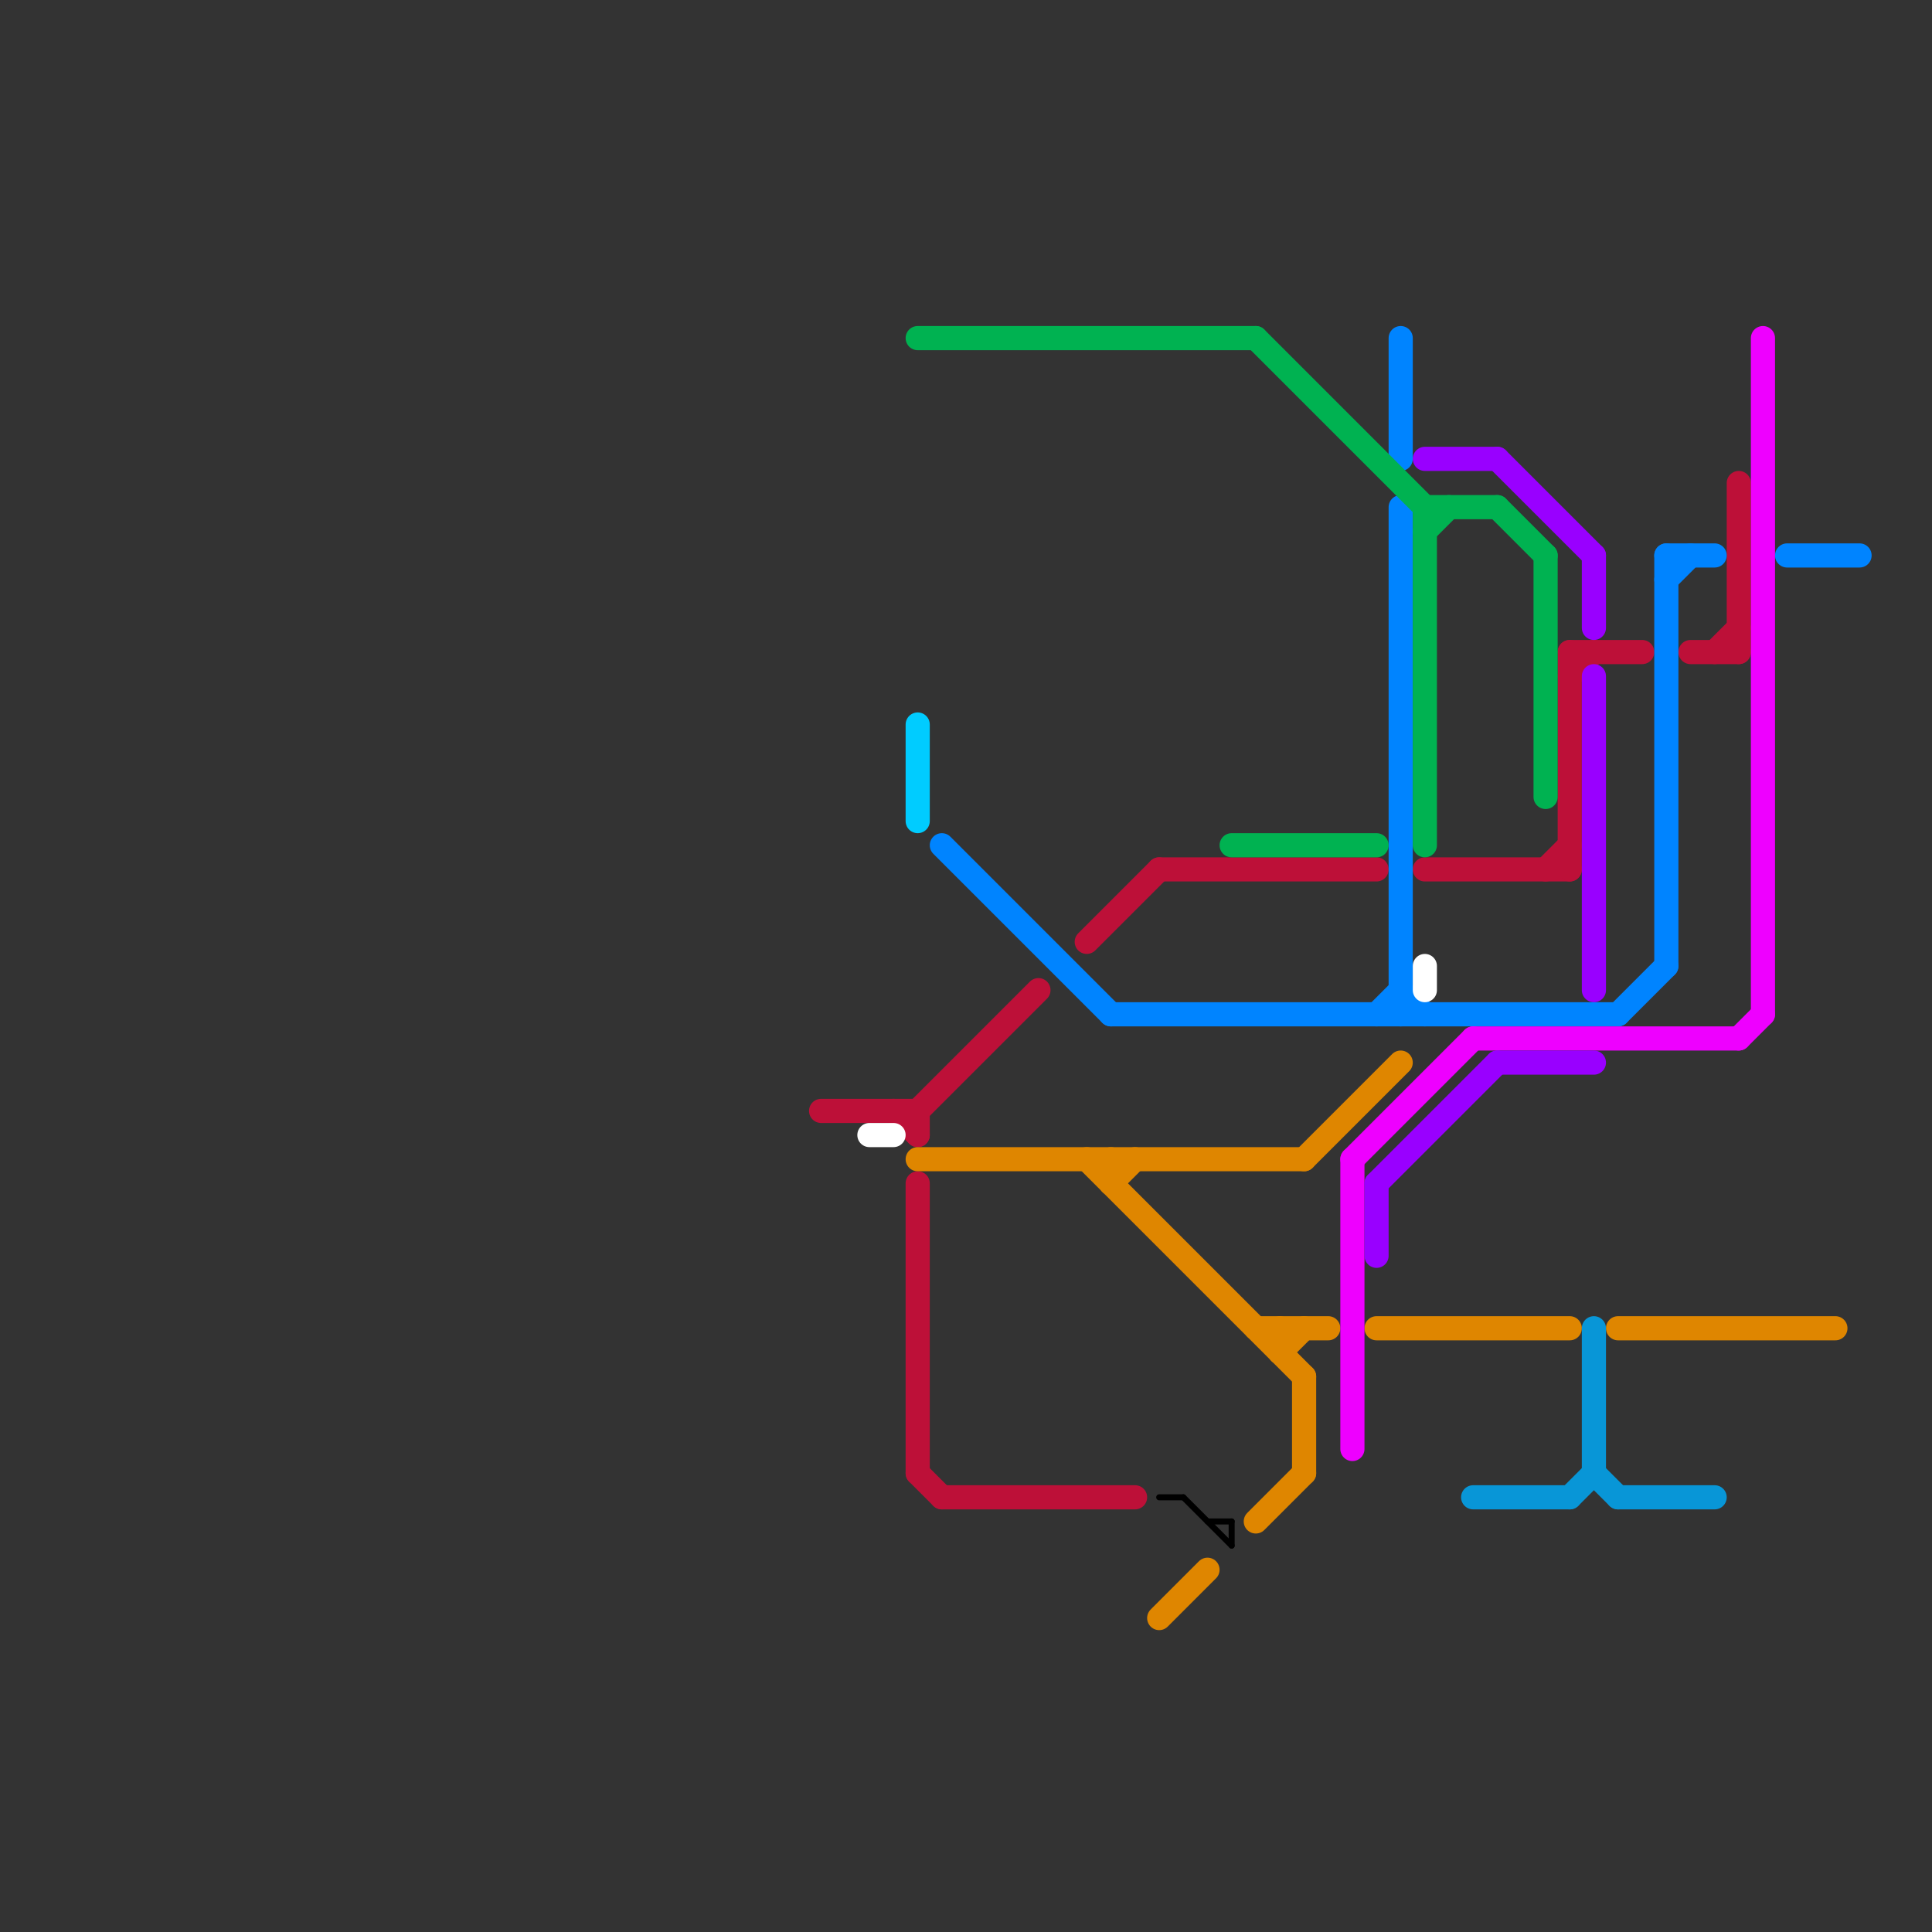 
<svg version="1.1" xmlns="http://www.w3.org/2000/svg" viewBox="0 0 80 80">
<rect x="0" y="0" width="80" height="80" fill="#333333" stroke="none"/>
<style>text { font: 1px Helvetica; font-weight: 600; white-space: pre; dominant-baseline: central; } line { stroke-width: 1; fill: none; stroke-linecap: round; stroke-linejoin: round; } .c0 { stroke: #bd1038 } .c1 { stroke: #df8600 } .c2 { stroke: #000000 } .c3 { stroke: #0084ff } .c4 { stroke: #ee00ff } .c5 { stroke: #9900ff } .c6 { stroke: #0896d7 } .c7 { stroke: #00ccff } .c8 { stroke: #00b251 } .c9 { stroke: #ffffff } .w4 { stroke-width: .25; }.w1 { stroke-width: 1; }</style><defs><g id="wm-xf"><circle r="1.2" fill="#000"/><circle r="0.9" fill="#fff"/><circle r="0.6" fill="#000"/><circle r="0.3" fill="#fff"/></g><g id="wm"><circle r="0.6" fill="#000"/><circle r="0.3" fill="#fff"/></g></defs><line class="c0 " x1="59" y1="36" x2="65" y2="36"/><line class="c0 " x1="45" y1="39" x2="48" y2="36"/><line class="c0 " x1="39" y1="62" x2="47" y2="62"/><line class="c0 " x1="48" y1="36" x2="57" y2="36"/><line class="c0 " x1="72" y1="20" x2="72" y2="27"/><line class="c0 " x1="38" y1="49" x2="38" y2="61"/><line class="c0 " x1="70" y1="27" x2="72" y2="27"/><line class="c0 " x1="34" y1="46" x2="38" y2="46"/><line class="c0 " x1="65" y1="27" x2="68" y2="27"/><line class="c0 " x1="38" y1="46" x2="38" y2="47"/><line class="c0 " x1="71" y1="27" x2="72" y2="26"/><line class="c0 " x1="38" y1="61" x2="39" y2="62"/><line class="c0 " x1="65" y1="28" x2="66" y2="27"/><line class="c0 " x1="64" y1="36" x2="65" y2="35"/><line class="c0 " x1="37" y1="46" x2="38" y2="47"/><line class="c0 " x1="65" y1="27" x2="65" y2="36"/><line class="c0 " x1="38" y1="46" x2="43" y2="41"/><line class="c1 " x1="48" y1="67" x2="50" y2="65"/><line class="c1 " x1="52" y1="55" x2="55" y2="55"/><line class="c1 " x1="52" y1="63" x2="54" y2="61"/><line class="c1 " x1="57" y1="55" x2="65" y2="55"/><line class="c1 " x1="53" y1="56" x2="54" y2="55"/><line class="c1 " x1="45" y1="48" x2="54" y2="57"/><line class="c1 " x1="54" y1="48" x2="58" y2="44"/><line class="c1 " x1="54" y1="57" x2="54" y2="61"/><line class="c1 " x1="38" y1="48" x2="54" y2="48"/><line class="c1 " x1="46" y1="48" x2="46" y2="49"/><line class="c1 " x1="46" y1="49" x2="47" y2="48"/><line class="c1 " x1="67" y1="55" x2="76" y2="55"/><line class="c1 " x1="53" y1="55" x2="53" y2="56"/><line class="c2 w4" x1="51" y1="63" x2="51" y2="64"/><line class="c2 w4" x1="49" y1="62" x2="51" y2="64"/><line class="c2 w4" x1="50" y1="63" x2="51" y2="63"/><line class="c2 w4" x1="48" y1="62" x2="49" y2="62"/><line class="c3 " x1="69" y1="23" x2="69" y2="40"/><line class="c3 " x1="69" y1="24" x2="70" y2="23"/><line class="c3 " x1="39" y1="35" x2="46" y2="42"/><line class="c3 " x1="69" y1="23" x2="71" y2="23"/><line class="c3 " x1="57" y1="42" x2="58" y2="41"/><line class="c3 " x1="58" y1="14" x2="58" y2="19"/><line class="c3 " x1="74" y1="23" x2="77" y2="23"/><line class="c3 " x1="67" y1="42" x2="69" y2="40"/><line class="c3 " x1="58" y1="21" x2="58" y2="42"/><line class="c3 " x1="46" y1="42" x2="67" y2="42"/><line class="c3 " x1="58" y1="41" x2="59" y2="42"/><line class="c4 " x1="56" y1="48" x2="61" y2="43"/><line class="c4 " x1="61" y1="43" x2="72" y2="43"/><line class="c4 " x1="56" y1="48" x2="56" y2="60"/><line class="c4 " x1="73" y1="14" x2="73" y2="42"/><line class="c4 " x1="72" y1="43" x2="73" y2="42"/><line class="c5 " x1="62" y1="19" x2="66" y2="23"/><line class="c5 " x1="66" y1="28" x2="66" y2="41"/><line class="c5 " x1="57" y1="49" x2="57" y2="52"/><line class="c5 " x1="66" y1="23" x2="66" y2="26"/><line class="c5 " x1="62" y1="44" x2="66" y2="44"/><line class="c5 " x1="59" y1="19" x2="62" y2="19"/><line class="c5 " x1="57" y1="49" x2="62" y2="44"/><line class="c6 " x1="66" y1="61" x2="67" y2="62"/><line class="c6 " x1="67" y1="62" x2="71" y2="62"/><line class="c6 " x1="61" y1="62" x2="65" y2="62"/><line class="c6 " x1="66" y1="55" x2="66" y2="61"/><line class="c6 " x1="65" y1="62" x2="66" y2="61"/><line class="c7 " x1="38" y1="30" x2="38" y2="34"/><line class="c8 " x1="52" y1="14" x2="59" y2="21"/><line class="c8 " x1="59" y1="22" x2="60" y2="21"/><line class="c8 " x1="64" y1="23" x2="64" y2="33"/><line class="c8 " x1="38" y1="14" x2="52" y2="14"/><line class="c8 " x1="59" y1="21" x2="59" y2="35"/><line class="c8 " x1="51" y1="35" x2="57" y2="35"/><line class="c8 " x1="62" y1="21" x2="64" y2="23"/><line class="c8 " x1="59" y1="21" x2="62" y2="21"/><line class="c9 " x1="36" y1="47" x2="37" y2="47"/><line class="c9 " x1="59" y1="40" x2="59" y2="41"/>
</svg>
